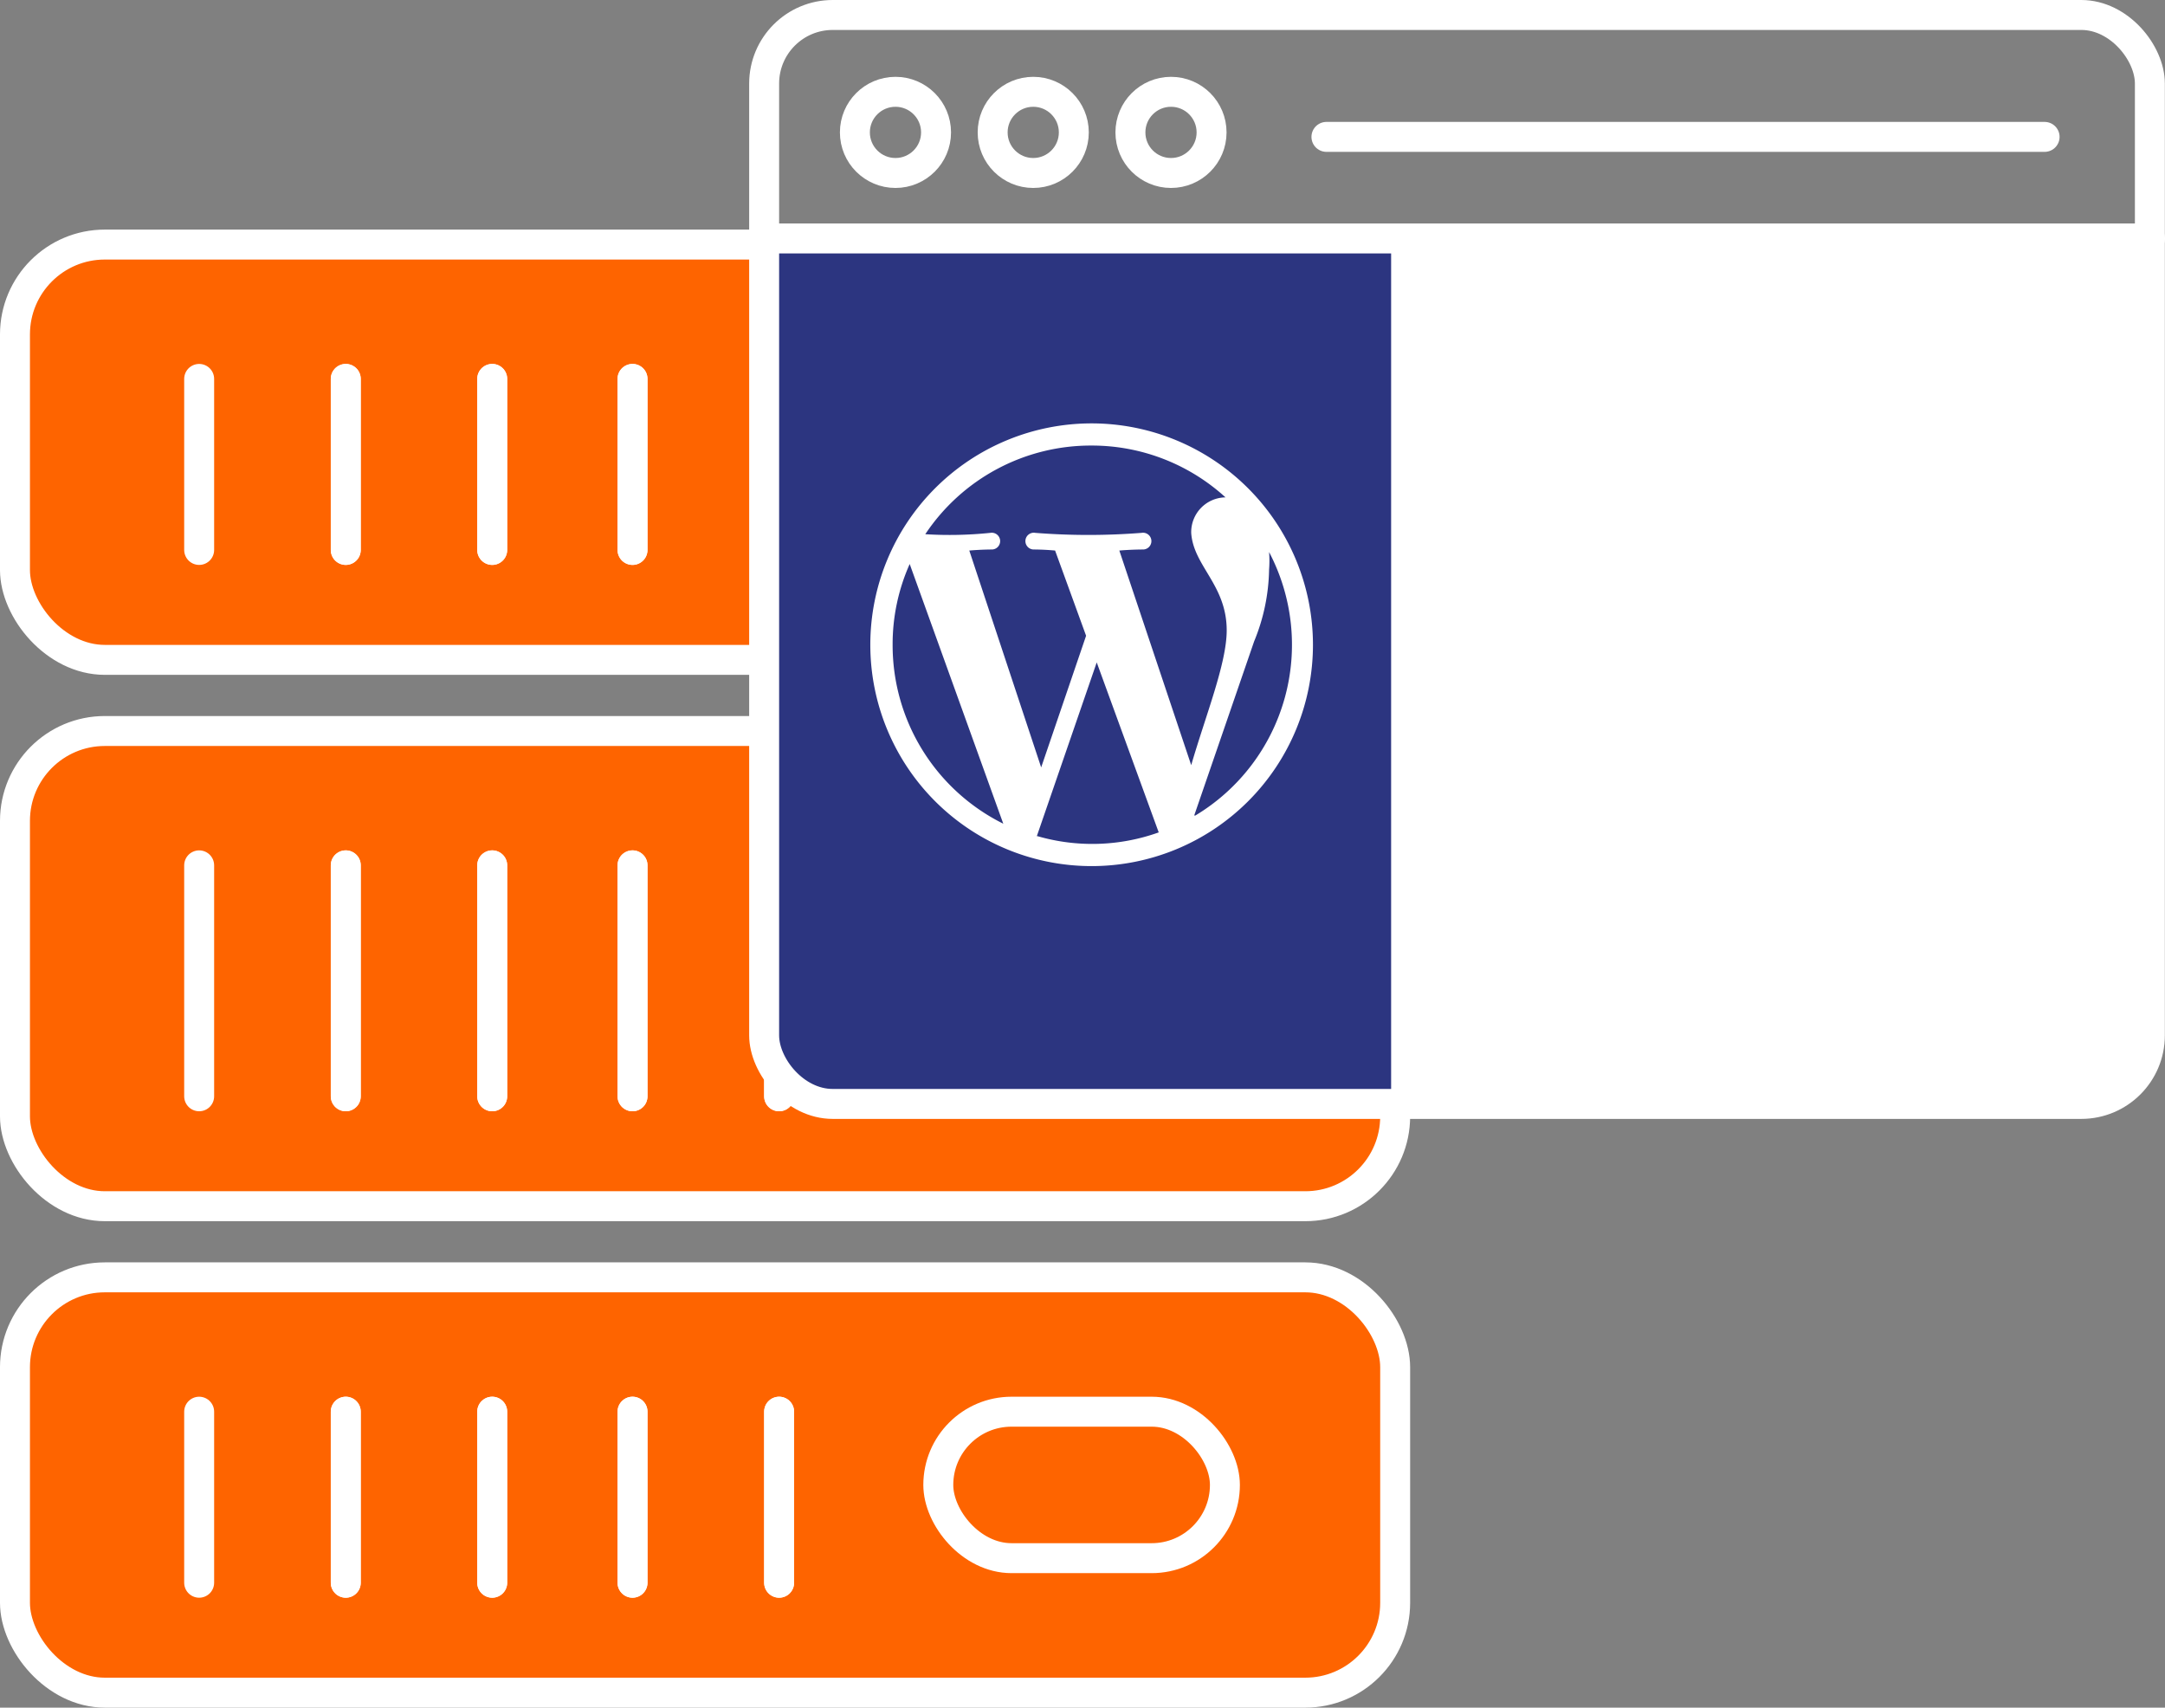 <?xml version="1.0" encoding="UTF-8"?>
<svg xmlns="http://www.w3.org/2000/svg" viewBox="0 0 144.58 114.02">
  <rect x="0" y="0" width="144.58" height="114.02" fill="#808080" stroke="none"/>
  <defs>
    <style>.cls-1{fill:#fe6400;}.cls-1,.cls-2,.cls-3{stroke:#fff;stroke-miterlimit:10;stroke-width:2px;}.cls-2,.cls-3{fill:none;}.cls-3{stroke-linecap:round;}.cls-4{fill:#2c3580;}.cls-5{fill:#fff;}</style>
  </defs>
  <title>home_ico02</title>
  <g id="Layer_2" data-name="Layer 2">
    <g id="Layer_2-2" data-name="Layer 2">
      <rect class="cls-1" x="1" y="16.33" width="92.17" height="27.73" rx="6"></rect>
      <rect class="cls-2" x="62.66" y="25.3" width="19.14" height="9.78" rx="4.89"></rect>
      <line class="cls-3" x1="13.3" y1="25.3" x2="13.3" y2="36.72"></line>
      <line class="cls-3" x1="23.09" y1="25.3" x2="23.09" y2="36.72"></line>
      <line class="cls-3" x1="32.87" y1="25.3" x2="32.87" y2="36.72"></line>
      <line class="cls-3" x1="23.09" y1="25.3" x2="23.09" y2="36.72"></line>
      <line class="cls-3" x1="32.87" y1="25.3" x2="32.87" y2="36.72"></line>
      <line class="cls-3" x1="42.24" y1="25.3" x2="42.24" y2="36.72"></line>
      <line class="cls-3" x1="52.03" y1="25.3" x2="52.03" y2="36.72"></line>
      <line class="cls-3" x1="42.24" y1="25.3" x2="42.24" y2="36.72"></line>
      <line class="cls-3" x1="52.03" y1="25.3" x2="52.03" y2="36.72"></line>
      <rect class="cls-1" x="1" y="48.81" width="92.17" height="31.73" rx="6"></rect>
      <path class="cls-2" d="M71.55,57.78H72.9a8.89,8.89,0,0,1,8.89,8.89v0a4.89,4.89,0,0,1-4.89,4.89H67.55a4.89,4.89,0,0,1-4.89-4.89v0a8.89,8.89,0,0,1,8.89-8.89Z"></path>
      <line class="cls-3" x1="13.3" y1="57.78" x2="13.3" y2="73.2"></line>
      <line class="cls-3" x1="23.09" y1="57.78" x2="23.09" y2="73.2"></line>
      <line class="cls-3" x1="32.87" y1="57.78" x2="32.87" y2="73.2"></line>
      <line class="cls-3" x1="23.09" y1="57.78" x2="23.09" y2="73.2"></line>
      <line class="cls-3" x1="32.87" y1="57.78" x2="32.87" y2="73.2"></line>
      <line class="cls-3" x1="42.24" y1="57.78" x2="42.24" y2="73.2"></line>
      <line class="cls-3" x1="52.03" y1="57.78" x2="52.03" y2="73.2"></line>
      <line class="cls-3" x1="42.24" y1="57.78" x2="42.24" y2="73.2"></line>
      <line class="cls-3" x1="52.03" y1="57.78" x2="52.03" y2="73.2"></line>
      <rect class="cls-1" x="1" y="85.29" width="92.17" height="27.73" rx="6"></rect>
      <rect class="cls-2" x="62.66" y="94.26" width="19.14" height="9.78" rx="4.89"></rect>
      <line class="cls-3" x1="13.3" y1="94.26" x2="13.3" y2="105.68"></line>
      <line class="cls-3" x1="23.09" y1="94.26" x2="23.09" y2="105.68"></line>
      <line class="cls-3" x1="32.87" y1="94.26" x2="32.87" y2="105.68"></line>
      <line class="cls-3" x1="23.09" y1="94.26" x2="23.09" y2="105.68"></line>
      <line class="cls-3" x1="32.87" y1="94.26" x2="32.87" y2="105.68"></line>
      <line class="cls-3" x1="42.24" y1="94.26" x2="42.24" y2="105.68"></line>
      <line class="cls-3" x1="52.03" y1="94.26" x2="52.03" y2="105.68"></line>
      <line class="cls-3" x1="42.24" y1="94.26" x2="42.24" y2="105.68"></line>
      <line class="cls-3" x1="52.03" y1="94.26" x2="52.03" y2="105.68"></line>
      <path class="cls-4" d="M143.58,15.58V69.14A4.58,4.58,0,0,1,139,73.71H55.61A4.58,4.58,0,0,1,51,69.14V15.58Z"></path>
      <rect class="cls-2" x="51.03" y="1" width="92.54" height="72.71" rx="4.58"></rect>
      <circle class="cls-2" cx="59.8" cy="8.84" r="2.71"></circle>
      <circle class="cls-2" cx="69" cy="8.84" r="2.71"></circle>
      <circle class="cls-2" cx="78.2" cy="8.84" r="2.71"></circle>
      <line class="cls-3" x1="88.58" y1="9.14" x2="136.54" y2="9.14"></line>
      <line class="cls-3" x1="51.37" y1="15.92" x2="143.58" y2="15.92"></line>
      <path class="cls-5" d="M72.9,28.27A14.78,14.78,0,1,0,87.68,43.05,14.79,14.79,0,0,0,72.9,28.27Zm0,1.48a13.24,13.24,0,0,1,8.94,3.46,2.32,2.32,0,0,0-2.29,2.38c.15,2.21,2.37,3.47,2.37,6.5,0,2.21-1.41,5.69-2.37,9l-4.8-14.33c.81-.07,1.55-.07,1.55-.07a.56.56,0,1,0-.07-1.11,45.36,45.36,0,0,1-7.09,0,.56.56,0,1,0-.08,1.11s.67,0,1.4.07l2.07,5.69-3,8.79-4.8-14.48c.81-.07,1.47-.07,1.47-.07a.56.56,0,1,0-.07-1.11,26.5,26.5,0,0,1-4.34.09A13.28,13.28,0,0,1,72.9,29.75ZM59.61,43.05a13.12,13.12,0,0,1,1.14-5.39L67,55A13.31,13.31,0,0,1,59.61,43.05Zm9.63,12.78,4-11.6,4.14,11.35a13.17,13.17,0,0,1-8.1.25Zm10.51-1.38,4-11.62a13.09,13.09,0,0,0,1-4.8,7.53,7.53,0,0,0,0-1.17,13.3,13.3,0,0,1-4.92,17.59Z"></path>
      <path class="cls-5" d="M92.9,15h51a0,0,0,0,1,0,0V67.11A6.94,6.94,0,0,1,137,74H92.9a0,0,0,0,1,0,0V15A0,0,0,0,1,92.9,15Z"></path>
    </g>
  </g>
</svg>
